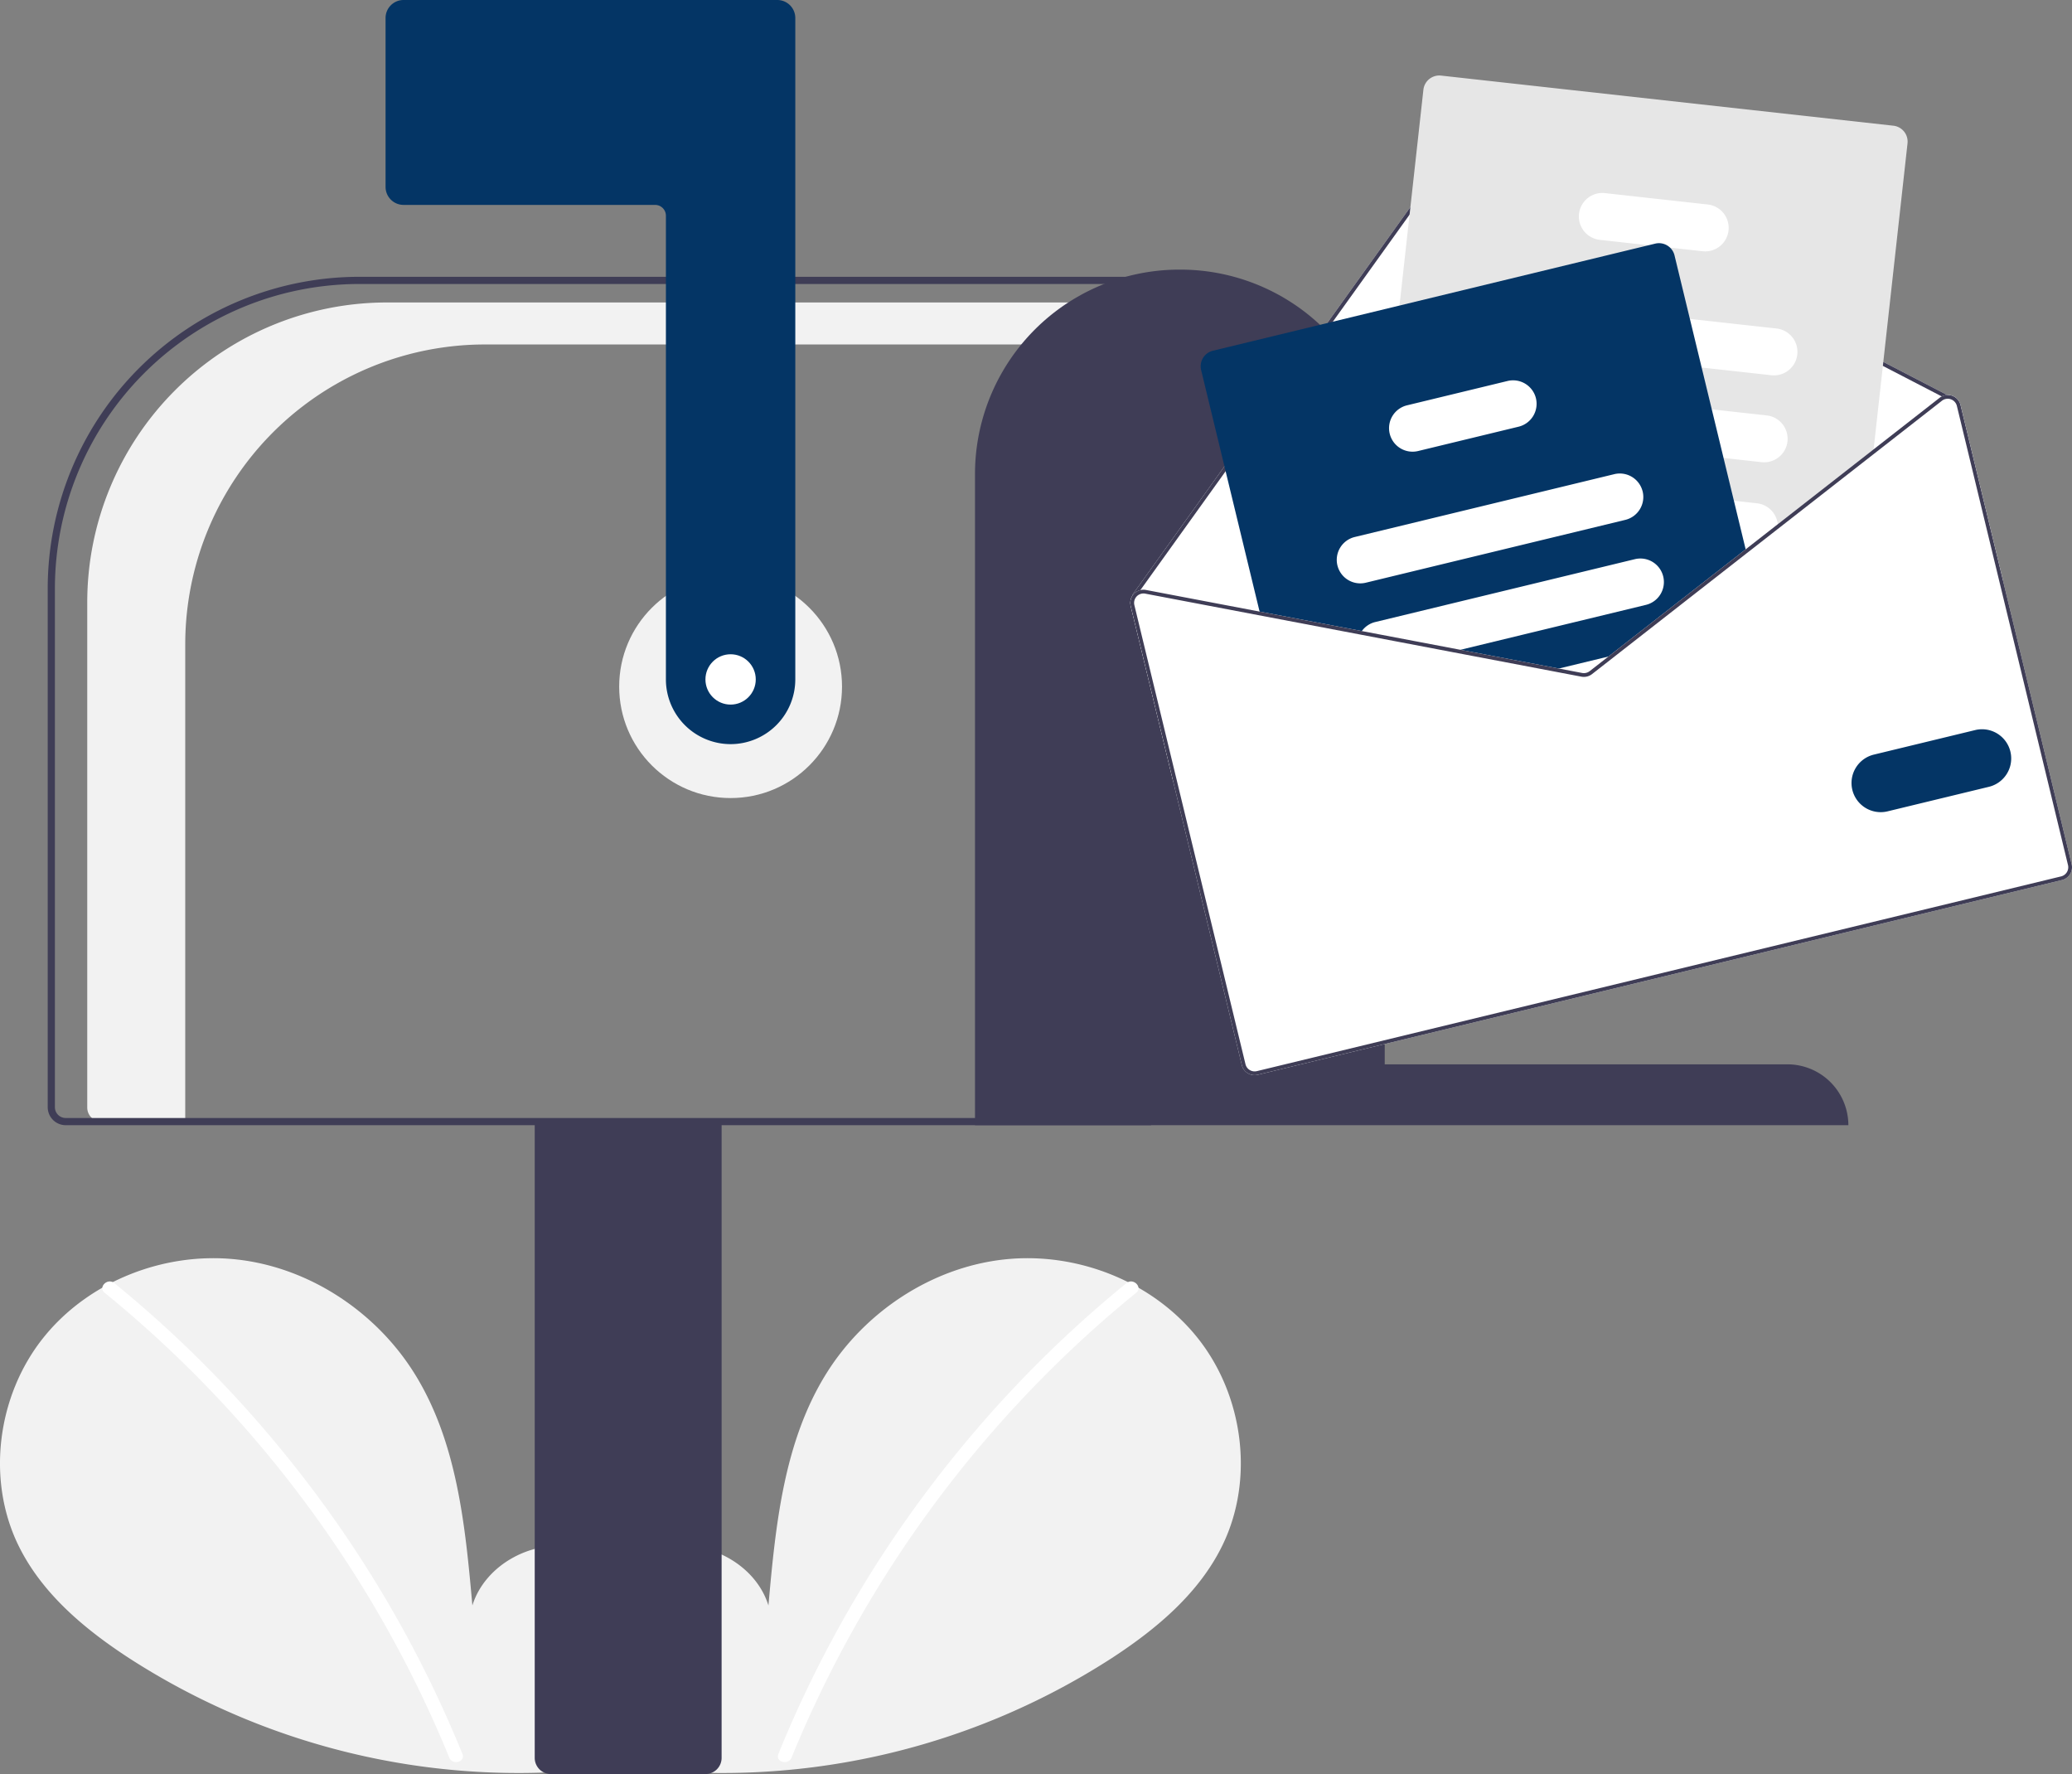 <svg data-name="Layer 1" xmlns="http://www.w3.org/2000/svg" width="576.499" height="493.5"><rect width="100%" height="100%" fill="#808080" stroke="none"/><path d="M169.422 488.35c9.255-7.82 14.876-20.173 13.402-32.2s-10.605-23.08-22.45-25.635-25.344 4.516-28.942 16.086c-1.98-22.306-4.26-45.547-16.12-64.543-10.739-17.2-29.337-29.507-49.495-31.709s-41.38 6.114-53.95 22.024-15.65 39.039-6.845 57.305c6.486 13.455 18.435 23.47 30.955 31.616a199.786 199.786 0 00136.641 29.893" fill="#f2f2f2"/><path d="M31.8 356.924a326.88 326.88 0 0145.553 45.235 327.833 327.833 0 0151.309 85.741c.923 2.264-2.753 3.25-3.667 1.011a324.462 324.462 0 00-29.647-56.094 325.7 325.7 0 00-66.237-73.204c-1.898-1.546.806-4.222 2.688-2.689z" fill="#fff"/><path d="M175.814 488.35c-9.254-7.82-14.876-20.173-13.401-32.2s10.605-23.08 22.448-25.635 25.346 4.516 28.943 16.086c1.98-22.306 4.261-45.547 16.12-64.543 10.739-17.2 29.338-29.507 49.495-31.709s41.38 6.114 53.95 22.024 15.65 39.039 6.845 57.305c-6.486 13.455-18.435 23.47-30.955 31.616a199.786 199.786 0 01-136.64 29.893" fill="#f2f2f2"/><path d="M313.437 356.924a326.879 326.879 0 00-45.554 45.235 327.833 327.833 0 00-51.308 85.741c-.924 2.264 2.752 3.25 3.666 1.011a325.987 325.987 0 0195.884-129.298c1.898-1.546-.806-4.222-2.688-2.689z" fill="#fff"/><circle cx="203.277" cy="191" r="31" fill="#f2f2f2"/><path d="M107.695 84.138h213.582v11.685H134.96a83.418 83.418 0 00-83.419 83.418V312h-23.37a3.895 3.895 0 01-3.895-3.895V167.556a83.418 83.418 0 0183.418-83.418z" fill="#f2f2f2"/><path d="M148.777 489V311.5h52V489a4.505 4.505 0 01-4.5 4.5h-43a4.505 4.505 0 01-4.5-4.5z" fill="#3f3d56"/><path d="M13.277 308V163.666A86.764 86.764 0 0199.942 77h220.335v236h-302a5.006 5.006 0 01-5-5zm305-229H99.942a84.761 84.761 0 00-84.665 84.666V308a3.003 3.003 0 003 3h300z" fill="#3f3d56"/><path d="M203.277 207a18.02 18.02 0 01-18-18V60a3.003 3.003 0 00-3-3h-70a5.006 5.006 0 01-5-5V5a5.006 5.006 0 015-5h104a5.006 5.006 0 015 5v184a18.02 18.02 0 01-18 18z" fill="#043565"/><path d="M328.277 75a56.88 56.88 0 0157 56.761v164.31h112a16.965 16.965 0 0117 16.929h-243V131.761a56.88 56.88 0 0157-56.761z" fill="#3f3d56"/><path d="M314.599 168.567l11.803 48.757 230.88-55.892-11.802-48.756a3.638 3.638 0 00-2.358-2.595 3.594 3.594 0 00-1.334-.2L408.33 40.777a3.682 3.682 0 00-4.656 1.12l-64.32 89.693-24.248 33.823a.514.514 0 00-.09.418 3.642 3.642 0 00-.416 2.735z" fill="#fff"/><path d="M315.016 165.832a.49.49 0 00.203.316.56.56 0 00.433.086.536.536 0 00.3-.208l.083-.115 1.262-1.766 22.929-31.964 64.3-89.673a2.62 2.62 0 013.323-.796l132.425 68.566 1.188.617a1.292 1.292 0 00.148.052 1.615 1.615 0 01.271-.026.514.514 0 00.29-.245.524.524 0 00-.219-.709l-.164-.087L408.33 40.778a3.682 3.682 0 00-4.656 1.12l-64.32 89.693-24.248 33.823a.514.514 0 00-.09.418z" fill="#3f3d56"/><path d="M384.357 170.804l5.14.57 38.142 4.225 25.286 2.8 1.493.166 31.552-24.645 1.21-.944 7.451-5.82 26.514-20.707.16-1.454 9.43-85.114a4.454 4.454 0 00-3.93-4.912L400.95 21.028a4.456 4.456 0 00-4.912 3.929l-6.65 60.037-3.69 33.286-3.3 29.779-1.53 13.829-.445 4.006a4.457 4.457 0 003.934 4.91z" fill="#e6e6e6"/><path d="M418.942 96.198l54.517 6.038 19.333 2.14a6.54 6.54 0 101.44-13l-24.047-2.663-49.8-5.521a6.543 6.543 0 00-1.443 13.006zM415.838 120.314c.14.025.281.05.425.064l63.285 7.01 10.566 1.174a6.542 6.542 0 001.439-13.005l-15.279-1.69-50.13-5.555-8.436-.935a6.54 6.54 0 00-1.87 12.937zM408.676 141.698a6.539 6.539 0 004.88 3.125l25.939 2.873 46.197 5.118.01-.003 1.477.165 7.453-5.82a6.47 6.47 0 000-1.33 6.555 6.555 0 00-5.786-5.824l-6.418-.713-25.457-2.817-18.316-2.032-23.66-2.622a6.54 6.54 0 00-6.32 9.88zM445.108 66.72l13.565 1.502 5.991.665 9.05 1.002a6.542 6.542 0 001.439-13.005l-28.6-3.166a6.54 6.54 0 10-1.445 13.001z" fill="#fff"/><path d="M334.193 102.932l16.538 68.314 27.6 5.248 25.533 4.86 27.393 5.213 8.753 1.666a3.673 3.673 0 002.94-.712l7.022-5.484 4.446-3.472 31.552-24.645-20.062-82.874a4.403 4.403 0 00-1.244-2.159 4.449 4.449 0 00-4.125-1.117L337.47 97.563a4.45 4.45 0 00-3.276 5.369z" fill="#043565"/><path d="M372.114 157.278a6.546 6.546 0 007.895 4.818l72.215-17.482a6.55 6.55 0 004.818-7.896 2.1 2.1 0 00-.07-.246 6.539 6.539 0 00-7.826-4.572l-72.214 17.482a6.546 6.546 0 00-4.818 7.896zM378.332 176.494l25.532 4.86 54.084-13.092a6.54 6.54 0 10-3.077-12.714l-72.215 17.482a6.494 6.494 0 00-3.747 2.511 6.583 6.583 0 00-.577.953zM431.257 186.567l8.753 1.666a3.673 3.673 0 002.94-.712l7.022-5.484zM386.664 120.647a6.546 6.546 0 007.896 4.818l27.97-6.771a6.55 6.55 0 004.819-7.896 6.466 6.466 0 00-1.205-2.486 6.545 6.545 0 00-6.691-2.332l-27.97 6.77a6.541 6.541 0 00-4.819 7.897z" fill="#fff"/><path d="M403.862 181.354l27.398 5.214 8.75 1.666a3.689 3.689 0 002.938-.71l7.027-5.487-2.466.597-5.205 4.061a2.636 2.636 0 01-2.099.508l-6.48-1.232-27.397-5.214zm81.838-28.539l.266 1.102 1.215-.945zm-81.838 28.54l27.398 5.213 8.75 1.666a3.689 3.689 0 002.938-.71l7.027-5.487-2.466.597-5.205 4.061a2.636 2.636 0 01-2.099.508l-6.48-1.232-27.397-5.214zm0 0l27.398 5.213 8.75 1.666a3.689 3.689 0 002.938-.71l7.027-5.487-2.466.597-5.205 4.061a2.636 2.636 0 01-2.099.508l-6.48-1.232-27.397-5.214zm-89.263-12.788l30.916 127.71a3.667 3.667 0 004.422 2.699l223.76-54.168a3.666 3.666 0 002.699-4.422l-30.916-127.71a3.638 3.638 0 00-2.358-2.595 3.594 3.594 0 00-1.334-.2 3.458 3.458 0 00-1.514.397 3.18 3.18 0 00-.607.377l-18.364 14.34-26.67 20.834-8.935 6.979.002.007-.008.002-32.766 25.578-5.417 4.24-5.205 4.06a2.636 2.636 0 01-2.099.508l-6.48-1.232-27.397-5.214-27.422-5.215-60.062-11.43a3.59 3.59 0 00-1.547.033 3.67 3.67 0 00-1.788 1.036 4.11 4.11 0 00-.493.651 3.642 3.642 0 00-.417 2.735zm89.263 12.787l27.398 5.214 8.75 1.666a3.689 3.689 0 002.938-.71l7.027-5.487-2.466.597-5.205 4.061a2.636 2.636 0 01-2.099.508l-6.48-1.232-27.397-5.214zm0 0l27.398 5.214 8.75 1.666a3.689 3.689 0 002.938-.71l7.027-5.487-2.466.597-5.205 4.061a2.636 2.636 0 01-2.099.508l-6.48-1.232-27.397-5.214zm0 0l27.398 5.214 8.75 1.666a3.689 3.689 0 002.938-.71l7.027-5.487-2.466.597-5.205 4.061a2.636 2.636 0 01-2.099.508l-6.48-1.232-27.397-5.214z" fill="#fff"/><path d="M403.862 181.354l27.398 5.214 8.75 1.666a3.689 3.689 0 002.938-.71l7.027-5.487-2.466.597-5.205 4.061a2.636 2.636 0 01-2.099.508l-6.48-1.232-27.397-5.214zm81.838-28.539l.266 1.102 1.215-.945zm-81.838 28.54l27.398 5.213 8.75 1.666a3.689 3.689 0 002.938-.71l7.027-5.487-2.466.597-5.205 4.061a2.636 2.636 0 01-2.099.508l-6.48-1.232-27.397-5.214zm0 0l27.398 5.213 8.75 1.666a3.689 3.689 0 002.938-.71l7.027-5.487-2.466.597-5.205 4.061a2.636 2.636 0 01-2.099.508l-6.48-1.232-27.397-5.214zm-87.827-15.444l.135.102c.023-.037.063-.07.093-.11a2.643 2.643 0 012.385-.767l59.686 11.354 25.528 4.864 27.398 5.214 8.75 1.666a3.689 3.689 0 002.938-.71l7.027-5.487-2.466.597-5.205 4.061a2.636 2.636 0 01-2.099.508l-6.48-1.232-27.397-5.214-27.422-5.215-60.062-11.43a3.59 3.59 0 00-1.547.033zm-1.436 2.657l30.916 127.71a3.667 3.667 0 004.422 2.698l223.76-54.168a3.666 3.666 0 002.699-4.422l-30.916-127.71a3.638 3.638 0 00-2.358-2.595 3.594 3.594 0 00-1.334-.2 3.458 3.458 0 00-1.514.397 3.18 3.18 0 00-.607.377l-18.364 14.34-26.67 20.834-8.935 6.979.002.007-.008.002-32.766 25.578-5.417 4.24-5.205 4.06a2.636 2.636 0 01-2.099.508l-6.48-1.232-27.397-5.214-27.422-5.215-60.062-11.43a3.59 3.59 0 00-1.547.033 3.67 3.67 0 00-1.788 1.036 4.11 4.11 0 00-.493.651 3.642 3.642 0 00-.417 2.735zm1.02-.247a2.598 2.598 0 01.46-2.19.34.34 0 01.091-.118c.023-.037.063-.07.093-.11a2.643 2.643 0 012.385-.767l59.686 11.354 25.528 4.864 27.398 5.214 8.75 1.666a3.689 3.689 0 002.938-.71l7.027-5.487 4.444-3.472 31.547-24.648 1.215-.945 7.447-5.817 26.518-20.71 19.171-14.971a2.604 2.604 0 01.988-.477 1.997 1.997 0 01.305-.05 1.615 1.615 0 01.271-.026 2.679 2.679 0 01.9.147 2.625 2.625 0 011.687 1.853l30.916 127.71a2.62 2.62 0 01-1.931 3.165l-223.761 54.168a2.618 2.618 0 01-3.158-1.933zm88.243 13.033l27.398 5.214 8.75 1.666a3.689 3.689 0 002.938-.71l7.027-5.487-2.466.597-5.205 4.061a2.636 2.636 0 01-2.099.508l-6.48-1.232-27.397-5.214zm0 0l27.398 5.214 8.75 1.666a3.689 3.689 0 002.938-.71l7.027-5.487-2.466.597-5.205 4.061a2.636 2.636 0 01-2.099.508l-6.48-1.232-27.397-5.214zm0 0l27.398 5.214 8.75 1.666a3.689 3.689 0 002.938-.71l7.027-5.487-2.466.597-5.205 4.061a2.636 2.636 0 01-2.099.508l-6.48-1.232-27.397-5.214z" fill="#3f3d56"/><path d="M515.379 219.717a8.128 8.128 0 015.98-9.8l28.242-6.838a8.119 8.119 0 013.82 15.782l-28.241 6.837a8.128 8.128 0 01-9.801-5.98z" fill="#043565"/><circle cx="203.277" cy="189" r="7" fill="#fff"/></svg>